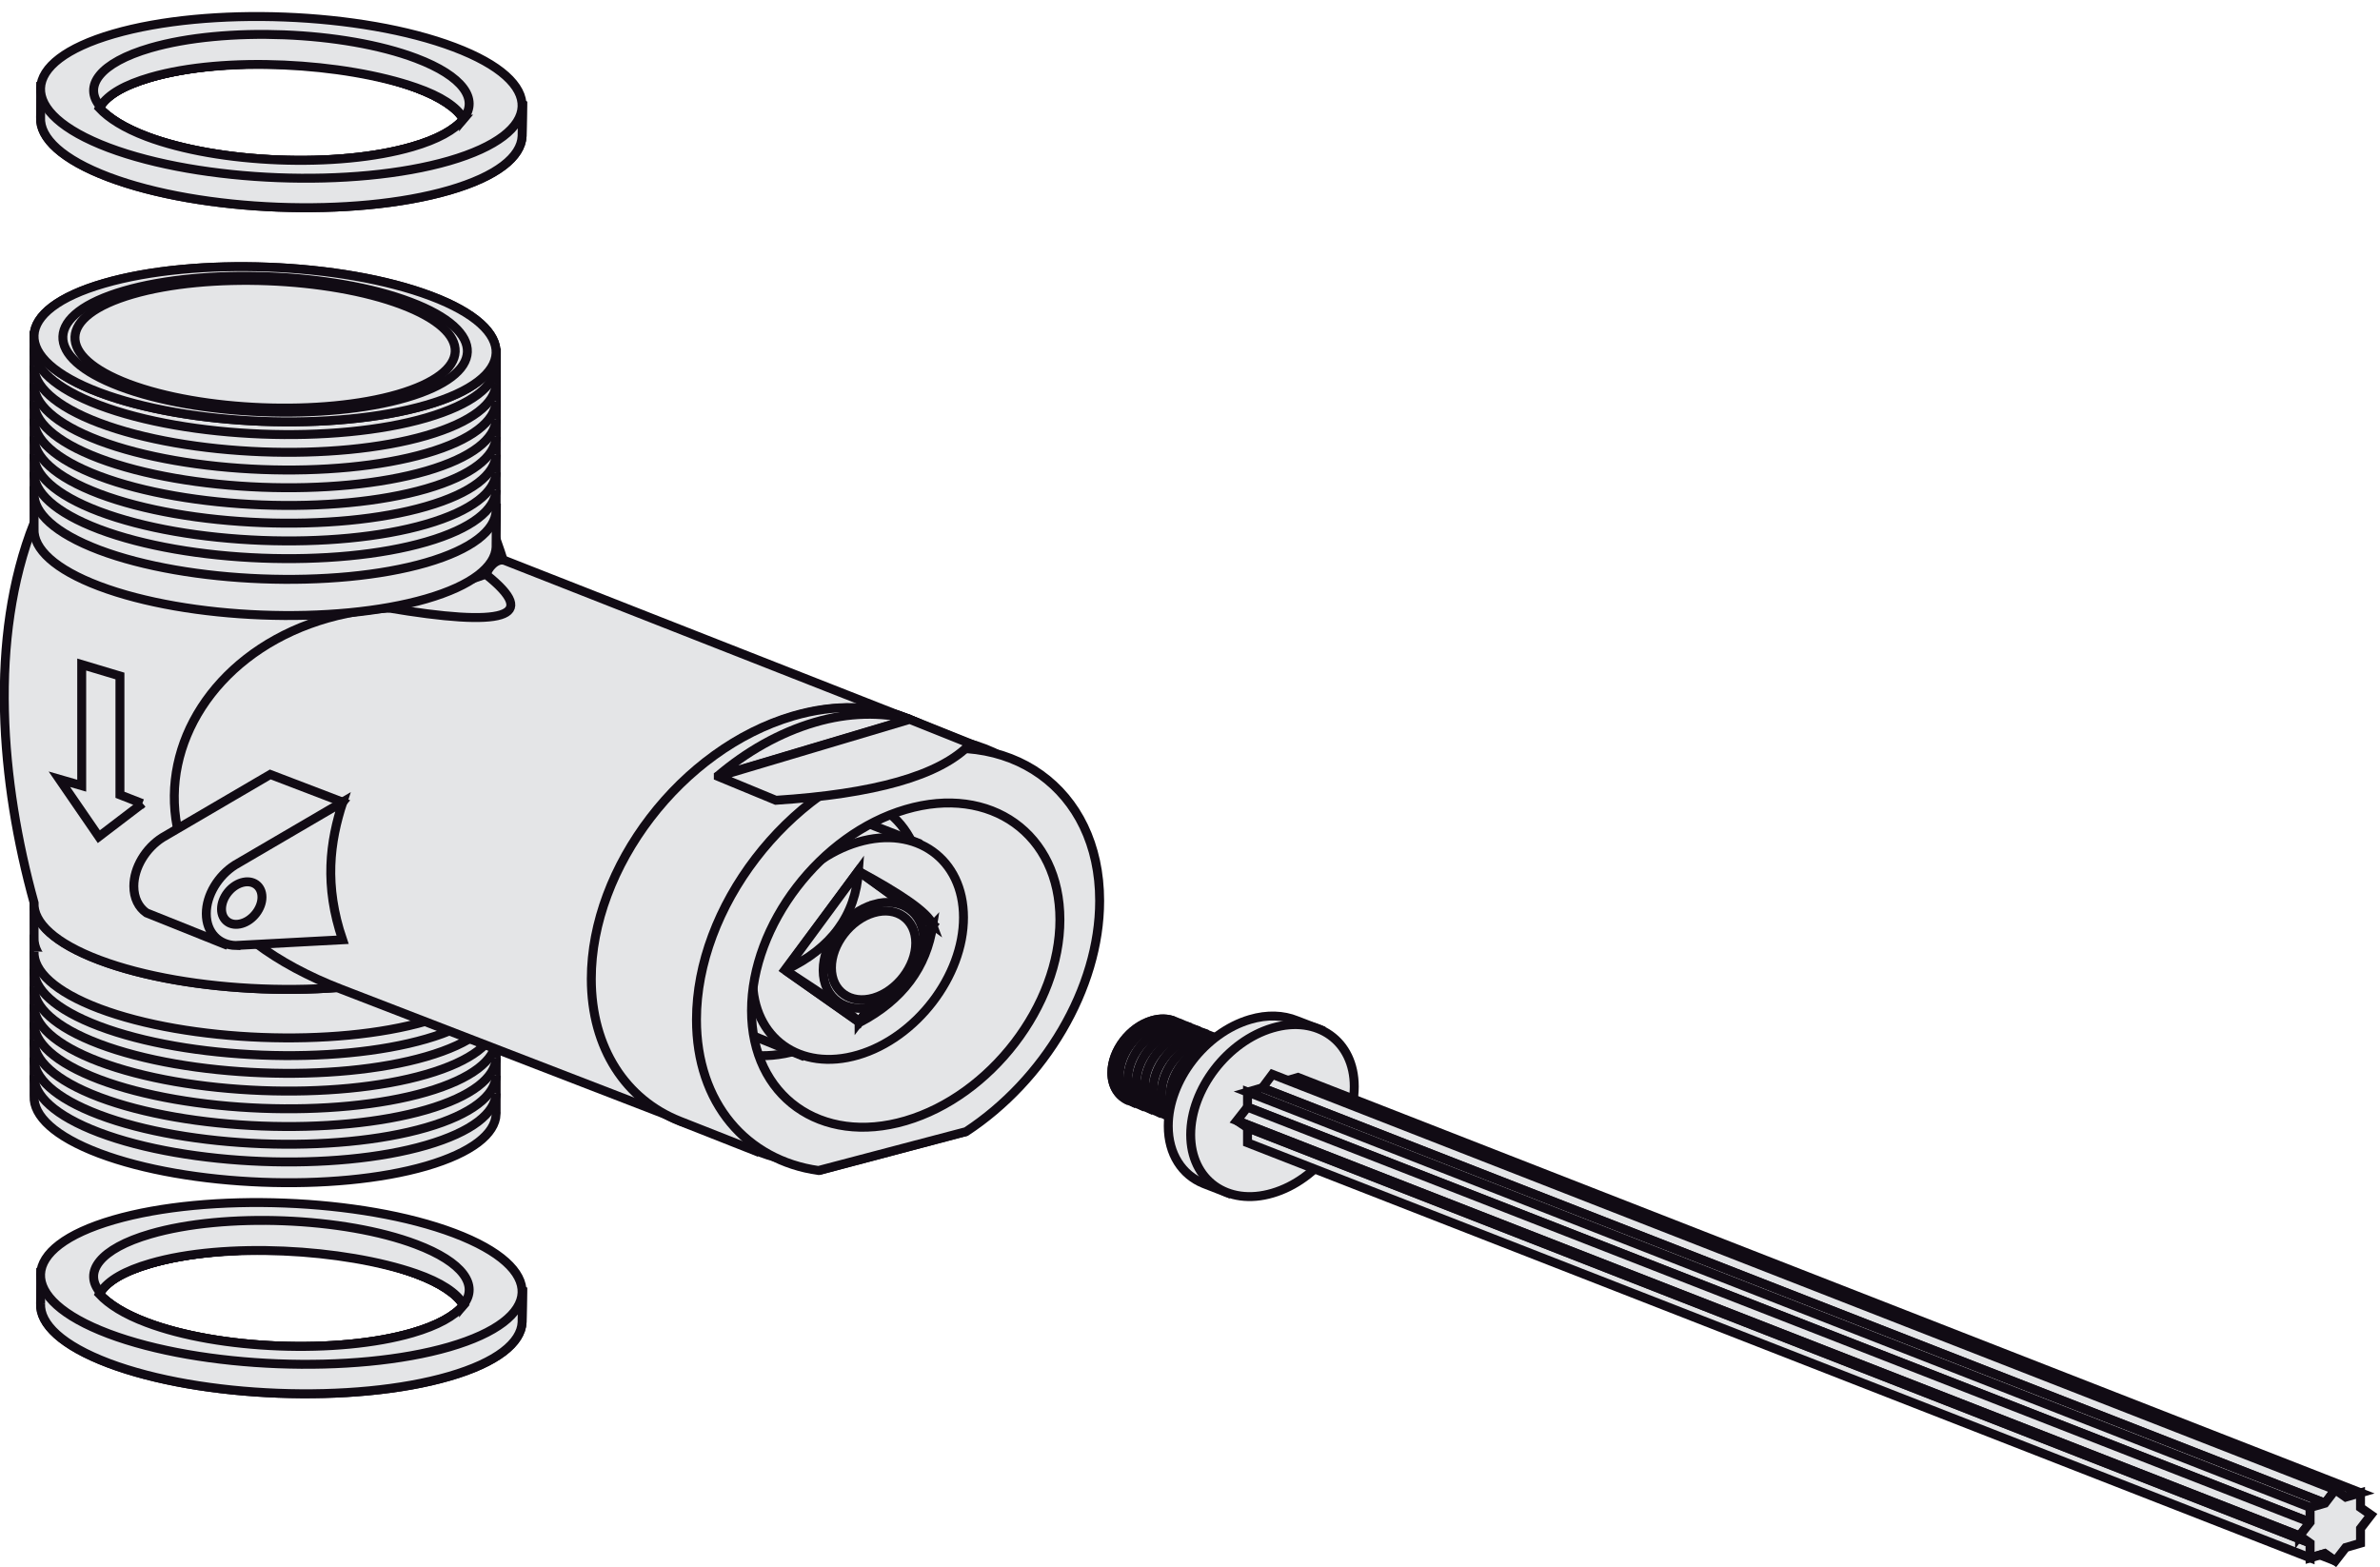 <?xml version="1.0" encoding="UTF-8"?>
<svg xmlns="http://www.w3.org/2000/svg" xmlns:xlink="http://www.w3.org/1999/xlink" width="284pt" height="187pt" viewBox="0 0 284 187" version="1.1">
<defs>
<clipPath id="clip1">
  <path d="M 147 122 L 283.68 122 L 283.68 185 L 147 185 Z "/>
</clipPath>
<clipPath id="clip2">
  <path d="M 144 122 L 283.68 122 L 283.68 186 L 144 186 Z "/>
</clipPath>
<clipPath id="clip3">
  <path d="M 143 123 L 283.68 123 L 283.68 186 L 143 186 Z "/>
</clipPath>
<clipPath id="clip4">
  <path d="M 268 171 L 283.68 171 L 283.68 187 L 268 187 Z "/>
</clipPath>
<clipPath id="clip5">
  <path d="M 271 179 L 283.68 179 L 283.68 187 L 271 187 Z "/>
</clipPath>
</defs>
<g id="surface1">
<path style=" stroke:none;fill-rule:evenodd;fill:rgb(89.452%,89.844%,90.625%);fill-opacity:1;" d="M 55.312 14.219 C 54.242 15.492 52.23 16.633 49.188 17.516 C 40.336 20.094 26.102 19.531 17.512 16.293 C 14.82 15.273 12.992 14.109 11.844 12.887 C 12.543 11.477 14.645 10.203 17.961 9.234 C 26.809 6.668 41.031 7.219 49.637 10.469 C 52.594 11.586 54.512 12.879 55.309 14.219 M 4.844 14.02 C 4.73 16.477 7.434 19.039 12.953 21.129 C 23.984 25.301 42.25 26.008 53.609 22.707 C 59.285 21.059 62.191 18.711 62.301 16.25 L 62.359 12.449 L 46.359 3.941 L 23.113 3.004 L 4.887 10.16 L 4.844 14.02 "/>
<path style="fill:none;stroke-width:10.666;stroke-linecap:butt;stroke-linejoin:miter;stroke:rgb(6.665%,4.315%,7.835%);stroke-opacity:1;stroke-miterlimit:3.864;" d="M 553.125 1727.812 C 542.422 1715.078 522.305 1703.672 491.875 1694.844 C 403.359 1669.062 261.016 1674.688 175.117 1707.07 C 148.203 1717.266 129.922 1728.906 118.438 1741.133 C 125.43 1755.234 146.445 1767.969 179.609 1777.656 C 268.086 1803.32 410.312 1797.812 496.367 1765.312 C 525.938 1754.141 545.117 1741.211 553.086 1727.812 Z M 48.438 1729.805 C 47.305 1705.234 74.336 1679.609 129.531 1658.711 C 239.844 1616.992 422.5 1609.922 536.094 1642.93 C 592.852 1659.414 621.914 1682.891 623.008 1707.5 L 623.594 1745.508 L 463.594 1830.586 L 231.133 1839.961 L 48.867 1768.398 Z " transform="matrix(0.1,0,0,-0.1,0,187)"/>
<path style=" stroke:none;fill-rule:evenodd;fill:rgb(89.452%,89.844%,90.625%);fill-opacity:1;" d="M 55.312 14.219 C 54.242 15.492 52.23 16.633 49.188 17.516 C 40.336 20.094 26.102 19.531 17.512 16.293 C 14.82 15.273 12.992 14.109 11.844 12.887 C 12.543 11.477 14.645 10.203 17.961 9.234 C 26.809 6.668 41.031 7.219 49.637 10.469 C 52.594 11.586 54.512 12.879 55.309 14.219 M 4.844 14.02 C 4.73 16.477 7.434 19.039 12.953 21.129 C 23.984 25.301 42.25 26.008 53.609 22.707 C 59.285 21.059 62.191 18.711 62.301 16.25 L 62.359 12.449 L 46.359 3.941 L 23.113 3.004 L 4.887 10.16 L 4.844 14.02 "/>
<path style="fill:none;stroke-width:10.666;stroke-linecap:butt;stroke-linejoin:miter;stroke:rgb(6.665%,4.315%,7.835%);stroke-opacity:1;stroke-miterlimit:3.864;" d="M 553.125 1727.812 C 542.422 1715.078 522.305 1703.672 491.875 1694.844 C 403.359 1669.062 261.016 1674.688 175.117 1707.07 C 148.203 1717.266 129.922 1728.906 118.438 1741.133 C 125.43 1755.234 146.445 1767.969 179.609 1777.656 C 268.086 1803.32 410.312 1797.812 496.367 1765.312 C 525.938 1754.141 545.117 1741.211 553.086 1727.812 Z M 48.438 1729.805 C 47.305 1705.234 74.336 1679.609 129.531 1658.711 C 239.844 1616.992 422.5 1609.922 536.094 1642.93 C 592.852 1659.414 621.914 1682.891 623.008 1707.5 L 623.594 1745.508 L 463.594 1830.586 L 231.133 1839.961 L 48.867 1768.398 Z " transform="matrix(0.1,0,0,-0.1,0,187)"/>
<path style=" stroke:none;fill-rule:evenodd;fill:rgb(89.452%,89.844%,90.625%);fill-opacity:1;" d="M 55.312 14.219 C 54.242 15.492 52.23 16.633 49.188 17.516 C 40.336 20.094 26.102 19.531 17.512 16.293 C 14.82 15.273 12.992 14.109 11.844 12.887 C 12.543 11.477 14.645 10.203 17.961 9.234 C 26.809 6.668 41.031 7.219 49.637 10.469 C 52.594 11.586 54.512 12.879 55.309 14.219 M 54.191 5.629 C 43.16 1.453 24.895 0.746 13.531 4.051 C 2.176 7.352 1.91 13.441 12.949 17.617 C 23.984 21.781 42.246 22.492 53.609 19.191 C 64.965 15.883 65.23 9.793 54.191 5.629 "/>
<path style="fill:none;stroke-width:10.666;stroke-linecap:butt;stroke-linejoin:miter;stroke:rgb(6.665%,4.315%,7.835%);stroke-opacity:1;stroke-miterlimit:3.864;" d="M 553.125 1727.812 C 542.422 1715.078 522.305 1703.672 491.875 1694.844 C 403.359 1669.062 261.016 1674.688 175.117 1707.07 C 148.203 1717.266 129.922 1728.906 118.438 1741.133 C 125.43 1755.234 146.445 1767.969 179.609 1777.656 C 268.086 1803.32 410.312 1797.812 496.367 1765.312 C 525.938 1754.141 545.117 1741.211 553.086 1727.812 Z M 541.914 1813.711 C 431.602 1855.469 248.945 1862.539 135.312 1829.492 C 21.758 1796.484 19.102 1735.586 129.492 1693.828 C 239.844 1652.188 422.461 1645.078 536.094 1678.086 C 649.648 1711.172 652.305 1772.07 541.914 1813.711 Z " transform="matrix(0.1,0,0,-0.1,0,187)"/>
<path style=" stroke:none;fill-rule:evenodd;fill:rgb(89.452%,89.844%,90.625%);fill-opacity:1;" d="M 55.312 14.152 C 57.129 11.859 55.277 9.086 49.637 6.953 C 41.039 3.703 26.812 3.152 17.961 5.719 C 11.879 7.492 9.887 10.285 11.969 12.715 C 12.902 11.258 14.918 10.113 17.961 9.23 C 26.812 6.664 41.035 7.465 49.637 10.465 C 52.598 11.488 54.512 12.746 55.312 14.148 "/>
<path style="fill:none;stroke-width:10.666;stroke-linecap:butt;stroke-linejoin:miter;stroke:rgb(6.665%,4.315%,7.835%);stroke-opacity:1;stroke-miterlimit:3.864;" d="M 553.125 1728.477 C 571.289 1751.406 552.773 1779.141 496.367 1800.469 C 410.391 1832.969 268.125 1838.477 179.609 1812.812 C 118.789 1795.078 98.867 1767.148 119.688 1742.852 C 129.023 1757.422 149.18 1768.867 179.609 1777.695 C 268.125 1803.359 410.352 1795.352 496.367 1765.352 C 525.977 1755.117 545.117 1742.539 553.125 1728.516 Z " transform="matrix(0.1,0,0,-0.1,0,187)"/>
<path style=" stroke:none;fill-rule:evenodd;fill:rgb(89.452%,89.844%,90.625%);fill-opacity:1;" d="M 59.203 132.941 C 59.102 135.297 56.309 137.547 50.859 139.141 C 39.961 142.305 22.434 141.621 11.844 137.621 C 6.551 135.621 3.961 133.156 4.066 130.797 L 4.059 112.07 L 59.23 114.098 L 59.199 132.938 "/>
<path style="fill:none;stroke-width:10.666;stroke-linecap:butt;stroke-linejoin:miter;stroke:rgb(6.665%,4.315%,7.835%);stroke-opacity:1;stroke-miterlimit:3.864;" d="M 592.031 540.586 C 591.016 517.031 563.086 494.531 508.594 478.594 C 399.609 446.953 224.336 453.789 118.438 493.789 C 65.508 513.789 39.609 538.438 40.664 562.031 L 40.586 749.297 L 592.305 729.023 L 591.992 540.625 Z " transform="matrix(0.1,0,0,-0.1,0,187)"/>
<path style=" stroke:none;fill-rule:evenodd;fill:rgb(89.452%,89.844%,90.625%);fill-opacity:1;" d="M 59.203 113.988 C 59.102 116.348 56.309 118.605 50.859 120.188 C 39.961 123.355 22.434 122.68 11.844 118.672 C 6.551 116.668 3.961 114.215 4.066 111.855 L 4.059 107.305 L 59.23 109.32 L 59.199 113.988 "/>
<path style="fill:none;stroke-width:10.666;stroke-linecap:butt;stroke-linejoin:miter;stroke:rgb(6.665%,4.315%,7.835%);stroke-opacity:1;stroke-miterlimit:3.864;" d="M 592.031 730.117 C 591.016 706.523 563.086 683.945 508.594 668.125 C 399.609 636.445 224.336 643.203 118.438 683.281 C 65.508 703.32 39.609 727.852 40.664 751.445 L 40.586 796.953 L 592.305 776.797 L 591.992 730.117 Z " transform="matrix(0.1,0,0,-0.1,0,187)"/>
<path style="fill-rule:evenodd;fill:rgb(89.452%,89.844%,90.625%);fill-opacity:1;stroke-width:10.666;stroke-linecap:butt;stroke-linejoin:miter;stroke:rgb(6.665%,4.315%,7.835%);stroke-opacity:1;stroke-miterlimit:3.864;" d="M 592.031 565.352 C 591.016 541.797 563.086 519.297 508.594 503.438 C 399.609 471.68 224.336 478.555 118.438 518.555 C 65.508 538.555 39.609 563.203 40.664 586.758 " transform="matrix(0.1,0,0,-0.1,0,187)"/>
<path style="fill-rule:evenodd;fill:rgb(89.452%,89.844%,90.625%);fill-opacity:1;stroke-width:10.666;stroke-linecap:butt;stroke-linejoin:miter;stroke:rgb(6.665%,4.315%,7.835%);stroke-opacity:1;stroke-miterlimit:3.864;" d="M 592.031 586.523 C 591.016 562.93 563.086 540.352 508.594 524.531 C 399.609 492.852 224.336 499.688 118.438 539.688 C 65.508 559.727 39.609 584.297 40.664 607.852 " transform="matrix(0.1,0,0,-0.1,0,187)"/>
<path style="fill-rule:evenodd;fill:rgb(89.452%,89.844%,90.625%);fill-opacity:1;stroke-width:10.666;stroke-linecap:butt;stroke-linejoin:miter;stroke:rgb(6.665%,4.315%,7.835%);stroke-opacity:1;stroke-miterlimit:3.864;" d="M 592.031 607.695 C 591.016 584.102 563.086 561.523 508.594 545.703 C 399.609 514.023 224.336 520.781 118.438 560.781 C 65.508 580.859 39.609 605.43 40.664 629.023 " transform="matrix(0.1,0,0,-0.1,0,187)"/>
<path style="fill-rule:evenodd;fill:rgb(89.452%,89.844%,90.625%);fill-opacity:1;stroke-width:10.666;stroke-linecap:butt;stroke-linejoin:miter;stroke:rgb(6.665%,4.315%,7.835%);stroke-opacity:1;stroke-miterlimit:3.864;" d="M 592.031 628.867 C 591.016 605.195 563.086 582.695 508.594 566.875 C 399.609 535.195 224.336 541.953 118.438 581.953 C 65.508 602.031 39.609 626.602 40.664 650.195 " transform="matrix(0.1,0,0,-0.1,0,187)"/>
<path style="fill-rule:evenodd;fill:rgb(89.452%,89.844%,90.625%);fill-opacity:1;stroke-width:10.666;stroke-linecap:butt;stroke-linejoin:miter;stroke:rgb(6.665%,4.315%,7.835%);stroke-opacity:1;stroke-miterlimit:3.864;" d="M 592.031 650.039 C 591.016 626.367 563.086 603.867 508.594 588.047 C 399.609 556.289 224.336 563.125 118.438 603.125 C 65.508 623.164 39.609 647.773 40.664 671.367 " transform="matrix(0.1,0,0,-0.1,0,187)"/>
<path style="fill-rule:evenodd;fill:rgb(89.452%,89.844%,90.625%);fill-opacity:1;stroke-width:10.666;stroke-linecap:butt;stroke-linejoin:miter;stroke:rgb(6.665%,4.315%,7.835%);stroke-opacity:1;stroke-miterlimit:3.864;" d="M 592.031 671.094 C 591.016 647.539 563.086 625.039 508.594 609.219 C 399.609 577.461 224.336 584.297 118.438 624.297 C 65.508 644.336 39.609 668.867 40.664 692.539 " transform="matrix(0.1,0,0,-0.1,0,187)"/>
<path style="fill-rule:evenodd;fill:rgb(89.452%,89.844%,90.625%);fill-opacity:1;stroke-width:10.666;stroke-linecap:butt;stroke-linejoin:miter;stroke:rgb(6.665%,4.315%,7.835%);stroke-opacity:1;stroke-miterlimit:3.864;" d="M 592.031 692.266 C 591.016 668.711 563.086 646.094 508.594 630.273 C 399.609 598.633 224.336 605.43 118.438 645.469 C 65.508 665.469 39.609 690.039 40.664 713.633 " transform="matrix(0.1,0,0,-0.1,0,187)"/>
<path style="fill-rule:evenodd;fill:rgb(89.452%,89.844%,90.625%);fill-opacity:1;stroke-width:10.666;stroke-linecap:butt;stroke-linejoin:miter;stroke:rgb(6.665%,4.315%,7.835%);stroke-opacity:1;stroke-miterlimit:3.864;" d="M 592.031 713.438 C 591.016 689.844 563.086 667.266 508.594 651.445 C 399.609 619.766 224.336 626.523 118.438 666.523 C 65.508 686.602 39.609 711.172 40.664 734.766 " transform="matrix(0.1,0,0,-0.1,0,187)"/>
<path style=" stroke:none;fill-rule:evenodd;fill:rgb(89.452%,89.844%,90.625%);fill-opacity:1;" d="M 51.414 103.051 C 40.824 99.047 23.297 98.367 12.402 101.539 C 1.504 104.707 1.25 110.551 11.844 114.559 C 22.434 118.559 39.961 119.234 50.859 116.066 C 61.758 112.902 62.008 107.051 51.418 103.047 "/>
<path style="fill:none;stroke-width:10.666;stroke-linecap:butt;stroke-linejoin:miter;stroke:rgb(6.665%,4.315%,7.835%);stroke-opacity:1;stroke-miterlimit:3.864;" d="M 514.141 839.492 C 408.242 879.531 232.969 886.328 124.023 854.609 C 15.039 822.93 12.5 764.492 118.438 724.414 C 224.336 684.414 399.609 677.656 508.594 709.336 C 617.578 740.977 620.078 799.492 514.18 839.531 Z " transform="matrix(0.1,0,0,-0.1,0,187)"/>
<path style="fill:none;stroke-width:10.666;stroke-linecap:butt;stroke-linejoin:miter;stroke:rgb(6.665%,4.315%,7.835%);stroke-opacity:1;stroke-miterlimit:3.864;" d="M 119.297 1169.414 L 119.297 725.117 " transform="matrix(0.1,0,0,-0.1,0,187)"/>
<path style=" stroke:none;fill-rule:evenodd;fill:rgb(89.452%,89.844%,90.625%);fill-opacity:1;" d="M 59.203 109.867 C 59.102 112.223 56.309 114.48 50.859 116.066 C 39.961 119.23 22.434 118.555 11.844 114.555 C 6.551 112.555 3.961 110.09 4.066 107.73 C 0.094 93.414 -1.383 76.133 4.059 62.398 L 59.23 64.414 C 64.648 79.562 64.305 94.715 59.199 109.863 "/>
<path style="fill:none;stroke-width:10.666;stroke-linecap:butt;stroke-linejoin:miter;stroke:rgb(6.665%,4.315%,7.835%);stroke-opacity:1;stroke-miterlimit:3.864;" d="M 592.031 771.328 C 591.016 747.773 563.086 725.195 508.594 709.336 C 399.609 677.695 224.336 684.453 118.438 724.453 C 65.508 744.453 39.609 769.102 40.664 792.695 C 0.938 935.859 -13.828 1108.672 40.586 1246.016 L 592.305 1225.859 C 646.484 1074.375 643.047 922.852 591.992 771.367 Z " transform="matrix(0.1,0,0,-0.1,0,187)"/>
<path style=" stroke:none;fill-rule:evenodd;fill:rgb(89.452%,89.844%,90.625%);fill-opacity:1;" d="M 46.332 72.559 C 19.066 74.16 8.441 105.66 40.766 118.059 L 81.066 133.625 L 109.258 86.148 L 60.293 66.906 C 59.242 66.492 58.164 67.875 58.059 68.531 L 46.336 72.559 "/>
<path style="fill:none;stroke-width:10.666;stroke-linecap:butt;stroke-linejoin:miter;stroke:rgb(6.665%,4.315%,7.835%);stroke-opacity:1;stroke-miterlimit:3.864;" d="M 463.32 1144.414 C 190.664 1128.398 84.414 813.398 407.656 689.414 L 810.664 533.75 L 1092.578 1008.516 L 602.93 1200.938 C 592.422 1205.078 581.641 1191.25 580.586 1184.688 L 463.359 1144.414 Z " transform="matrix(0.1,0,0,-0.1,0,187)"/>
<path style=" stroke:none;fill-rule:evenodd;fill:rgb(89.452%,89.844%,90.625%);fill-opacity:1;" d="M 94.734 85.473 C 81.484 89.371 70.684 103.465 70.684 116.832 C 70.684 130.199 81.484 137.922 94.734 134.023 C 107.973 130.121 118.781 116.039 118.781 102.664 C 118.781 89.297 107.973 81.574 94.734 85.473 "/>
<path style="fill:none;stroke-width:10.666;stroke-linecap:butt;stroke-linejoin:miter;stroke:rgb(6.665%,4.315%,7.835%);stroke-opacity:1;stroke-miterlimit:3.864;" d="M 947.344 1015.273 C 814.844 976.289 706.836 835.352 706.836 701.68 C 706.836 568.008 814.844 490.781 947.344 529.766 C 1079.727 568.789 1187.812 709.609 1187.812 843.359 C 1187.812 977.031 1079.727 1054.258 947.344 1015.273 Z " transform="matrix(0.1,0,0,-0.1,0,187)"/>
<path style=" stroke:none;fill-rule:evenodd;fill:rgb(89.452%,89.844%,90.625%);fill-opacity:1;" d="M 57.961 68.523 C 64.578 73.758 60.043 74.859 46.27 72.531 L 57.961 68.523 "/>
<path style="fill:none;stroke-width:10.666;stroke-linecap:butt;stroke-linejoin:miter;stroke:rgb(6.665%,4.315%,7.835%);stroke-opacity:1;stroke-miterlimit:3.864;" d="M 579.609 1184.766 C 645.781 1132.422 600.43 1121.406 462.695 1144.688 Z " transform="matrix(0.1,0,0,-0.1,0,187)"/>
<path style=" stroke:none;fill-rule:evenodd;fill:rgb(89.452%,89.844%,90.625%);fill-opacity:1;" d="M 59.203 65.266 C 59.102 67.625 56.309 69.875 50.859 71.457 C 39.961 74.621 22.434 73.945 11.844 69.945 C 6.551 67.945 3.961 65.48 4.066 63.125 L 4.059 58.574 L 59.23 60.602 L 59.199 65.266 "/>
<path style="fill:none;stroke-width:10.666;stroke-linecap:butt;stroke-linejoin:miter;stroke:rgb(6.665%,4.315%,7.835%);stroke-opacity:1;stroke-miterlimit:3.864;" d="M 592.031 1217.344 C 591.016 1193.75 563.086 1171.25 508.594 1155.43 C 399.609 1123.789 224.336 1130.547 118.438 1170.547 C 65.508 1190.547 39.609 1215.195 40.664 1238.75 L 40.586 1284.258 L 592.305 1263.984 L 591.992 1217.344 Z " transform="matrix(0.1,0,0,-0.1,0,187)"/>
<path style=" stroke:none;fill-rule:evenodd;fill:rgb(89.452%,89.844%,90.625%);fill-opacity:1;" d="M 59.203 60.941 C 59.102 63.297 56.309 65.555 50.859 67.141 C 39.961 70.305 22.434 69.629 11.844 65.633 C 6.551 63.621 3.961 61.164 4.066 58.805 L 4.059 40.082 L 59.23 42.105 L 59.199 60.938 "/>
<path style="fill:none;stroke-width:10.666;stroke-linecap:butt;stroke-linejoin:miter;stroke:rgb(6.665%,4.315%,7.835%);stroke-opacity:1;stroke-miterlimit:3.864;" d="M 592.031 1260.586 C 591.016 1237.031 563.086 1214.453 508.594 1198.594 C 399.609 1166.953 224.336 1173.711 118.438 1213.672 C 65.508 1233.789 39.609 1258.359 40.664 1281.953 L 40.586 1469.18 L 592.305 1448.945 L 591.992 1260.625 Z " transform="matrix(0.1,0,0,-0.1,0,187)"/>
<path style="fill-rule:evenodd;fill:rgb(89.452%,89.844%,90.625%);fill-opacity:1;stroke-width:10.666;stroke-linecap:butt;stroke-linejoin:miter;stroke:rgb(6.665%,4.315%,7.835%);stroke-opacity:1;stroke-miterlimit:3.864;" d="M 592.031 1285.352 C 591.016 1261.758 563.086 1239.18 508.594 1223.359 C 399.609 1191.68 224.336 1198.438 118.438 1238.438 C 65.508 1258.516 39.609 1283.125 40.664 1306.68 " transform="matrix(0.1,0,0,-0.1,0,187)"/>
<path style="fill-rule:evenodd;fill:rgb(89.452%,89.844%,90.625%);fill-opacity:1;stroke-width:10.666;stroke-linecap:butt;stroke-linejoin:miter;stroke:rgb(6.665%,4.315%,7.835%);stroke-opacity:1;stroke-miterlimit:3.864;" d="M 592.031 1306.406 C 591.016 1282.852 563.086 1260.352 508.594 1244.492 C 399.609 1212.773 224.336 1219.609 118.438 1259.609 C 65.508 1279.609 39.609 1304.258 40.664 1327.852 " transform="matrix(0.1,0,0,-0.1,0,187)"/>
<path style="fill-rule:evenodd;fill:rgb(89.452%,89.844%,90.625%);fill-opacity:1;stroke-width:10.666;stroke-linecap:butt;stroke-linejoin:miter;stroke:rgb(6.665%,4.315%,7.835%);stroke-opacity:1;stroke-miterlimit:3.864;" d="M 592.031 1327.578 C 591.016 1304.023 563.086 1281.484 508.594 1265.703 C 399.609 1233.945 224.336 1240.781 118.438 1280.781 C 65.508 1300.82 39.609 1325.469 40.664 1348.945 " transform="matrix(0.1,0,0,-0.1,0,187)"/>
<path style="fill-rule:evenodd;fill:rgb(89.452%,89.844%,90.625%);fill-opacity:1;stroke-width:10.666;stroke-linecap:butt;stroke-linejoin:miter;stroke:rgb(6.665%,4.315%,7.835%);stroke-opacity:1;stroke-miterlimit:3.864;" d="M 592.031 1348.75 C 591.016 1325.195 563.086 1302.617 508.594 1286.758 C 399.609 1255.117 224.336 1261.953 118.438 1301.914 C 65.508 1321.953 39.609 1346.523 40.664 1370.078 " transform="matrix(0.1,0,0,-0.1,0,187)"/>
<path style="fill-rule:evenodd;fill:rgb(89.452%,89.844%,90.625%);fill-opacity:1;stroke-width:10.666;stroke-linecap:butt;stroke-linejoin:miter;stroke:rgb(6.665%,4.315%,7.835%);stroke-opacity:1;stroke-miterlimit:3.864;" d="M 592.031 1369.922 C 591.016 1346.367 563.086 1323.789 508.594 1307.93 C 399.609 1276.289 224.336 1283.008 118.438 1323.008 C 65.508 1343.086 39.609 1367.656 40.664 1391.25 " transform="matrix(0.1,0,0,-0.1,0,187)"/>
<path style="fill-rule:evenodd;fill:rgb(89.452%,89.844%,90.625%);fill-opacity:1;stroke-width:10.666;stroke-linecap:butt;stroke-linejoin:miter;stroke:rgb(6.665%,4.315%,7.835%);stroke-opacity:1;stroke-miterlimit:3.864;" d="M 592.031 1391.094 C 591.016 1367.539 563.086 1344.922 508.594 1329.102 C 399.609 1297.422 224.336 1304.18 118.438 1344.18 C 65.508 1364.258 39.609 1388.867 40.664 1412.422 " transform="matrix(0.1,0,0,-0.1,0,187)"/>
<path style="fill-rule:evenodd;fill:rgb(89.452%,89.844%,90.625%);fill-opacity:1;stroke-width:10.666;stroke-linecap:butt;stroke-linejoin:miter;stroke:rgb(6.665%,4.315%,7.835%);stroke-opacity:1;stroke-miterlimit:3.864;" d="M 592.031 1412.148 C 591.016 1388.594 563.086 1366.094 508.594 1350.234 C 399.609 1318.477 224.336 1325.312 118.438 1365.352 C 65.508 1385.352 39.609 1410 40.664 1433.555 " transform="matrix(0.1,0,0,-0.1,0,187)"/>
<path style="fill-rule:evenodd;fill:rgb(89.452%,89.844%,90.625%);fill-opacity:1;stroke-width:10.666;stroke-linecap:butt;stroke-linejoin:miter;stroke:rgb(6.665%,4.315%,7.835%);stroke-opacity:1;stroke-miterlimit:3.864;" d="M 592.031 1433.32 C 591.016 1409.766 563.086 1387.266 508.594 1371.406 C 399.609 1339.648 224.336 1346.484 118.438 1386.523 C 65.508 1406.523 39.609 1431.172 40.664 1454.688 " transform="matrix(0.1,0,0,-0.1,0,187)"/>
<path style=" stroke:none;fill-rule:evenodd;fill:rgb(89.452%,89.844%,90.625%);fill-opacity:1;" d="M 51.414 35.324 C 40.824 31.324 23.297 30.645 12.402 33.816 C 1.504 36.98 1.25 42.824 11.844 46.832 C 22.434 50.832 39.961 51.516 50.859 48.344 C 61.758 45.176 62.008 39.324 51.418 35.324 "/>
<path style="fill:none;stroke-width:10.666;stroke-linecap:butt;stroke-linejoin:miter;stroke:rgb(6.665%,4.315%,7.835%);stroke-opacity:1;stroke-miterlimit:3.864;" d="M 514.141 1516.758 C 408.242 1556.758 232.969 1563.555 124.023 1531.836 C 15.039 1500.195 12.5 1441.758 118.438 1401.68 C 224.336 1361.68 399.609 1354.844 508.594 1386.562 C 617.578 1418.242 620.078 1476.758 514.18 1516.758 Z " transform="matrix(0.1,0,0,-0.1,0,187)"/>
<path style=" stroke:none;fill-rule:evenodd;fill:rgb(89.452%,89.844%,90.625%);fill-opacity:1;" d="M 51.414 35.324 C 40.824 31.324 23.297 30.645 12.402 33.816 C 1.504 36.98 1.25 42.824 11.844 46.832 C 22.434 50.832 39.961 51.516 50.859 48.344 C 61.758 45.176 62.008 39.324 51.418 35.324 "/>
<path style="fill:none;stroke-width:10.666;stroke-linecap:butt;stroke-linejoin:miter;stroke:rgb(6.665%,4.315%,7.835%);stroke-opacity:1;stroke-miterlimit:3.864;" d="M 514.141 1516.758 C 408.242 1556.758 232.969 1563.555 124.023 1531.836 C 15.039 1500.195 12.5 1441.758 118.438 1401.68 C 224.336 1361.68 399.609 1354.844 508.594 1386.562 C 617.578 1418.242 620.078 1476.758 514.18 1516.758 Z " transform="matrix(0.1,0,0,-0.1,0,187)"/>
<path style=" stroke:none;fill-rule:evenodd;fill:rgb(89.452%,89.844%,90.625%);fill-opacity:1;" d="M 48.961 36.039 C 39.684 32.531 24.336 31.941 14.805 34.715 C 5.262 37.488 5.035 42.605 14.312 46.113 C 23.586 49.617 38.93 50.219 48.469 47.441 C 58.012 44.664 58.23 39.543 48.961 36.039 "/>
<path style="fill:none;stroke-width:10.666;stroke-linecap:butt;stroke-linejoin:miter;stroke:rgb(6.665%,4.315%,7.835%);stroke-opacity:1;stroke-miterlimit:3.864;" d="M 489.609 1509.609 C 396.836 1544.688 243.359 1550.586 148.047 1522.852 C 52.617 1495.117 50.352 1443.945 143.125 1408.867 C 235.859 1373.828 389.297 1367.812 484.688 1395.586 C 580.117 1423.359 582.305 1474.57 489.609 1509.609 Z " transform="matrix(0.1,0,0,-0.1,0,187)"/>
<path style=" stroke:none;fill-rule:evenodd;fill:rgb(89.452%,89.844%,90.625%);fill-opacity:1;" d="M 47.918 36.344 C 39.203 33.051 24.777 32.492 15.812 35.102 C 6.836 37.711 6.637 42.52 15.344 45.816 C 24.059 49.098 38.484 49.668 47.461 47.059 C 56.426 44.449 56.629 39.637 47.918 36.344 "/>
<path style="fill:none;stroke-width:10.666;stroke-linecap:butt;stroke-linejoin:miter;stroke:rgb(6.665%,4.315%,7.835%);stroke-opacity:1;stroke-miterlimit:3.864;" d="M 479.18 1506.562 C 392.031 1539.492 247.773 1545.078 158.125 1518.984 C 68.359 1492.891 66.367 1444.805 153.438 1411.836 C 240.586 1379.023 384.844 1373.32 474.609 1399.414 C 564.258 1425.508 566.289 1473.633 479.18 1506.562 Z " transform="matrix(0.1,0,0,-0.1,0,187)"/>
<path style=" stroke:none;fill-rule:evenodd;fill:rgb(89.452%,89.844%,90.625%);fill-opacity:1;" d="M 104.133 89.148 C 90.883 93.051 80.074 107.141 80.074 120.508 C 80.074 133.883 90.879 141.605 104.133 137.699 C 117.371 133.801 128.18 119.719 128.18 106.34 C 128.18 92.973 117.371 85.25 104.133 89.148 "/>
<path style="fill:none;stroke-width:10.666;stroke-linecap:butt;stroke-linejoin:miter;stroke:rgb(6.665%,4.315%,7.835%);stroke-opacity:1;stroke-miterlimit:3.864;" d="M 1041.328 978.516 C 908.828 939.492 800.742 798.594 800.742 664.922 C 800.742 531.172 908.789 453.945 1041.328 493.008 C 1173.711 531.992 1281.797 672.812 1281.797 806.602 C 1281.797 940.273 1173.711 1017.5 1041.328 978.516 Z " transform="matrix(0.1,0,0,-0.1,0,187)"/>
<path style="fill-rule:evenodd;fill:rgb(89.452%,89.844%,90.625%);fill-opacity:1;stroke-width:10.666;stroke-linecap:butt;stroke-linejoin:miter;stroke:rgb(6.665%,4.315%,7.835%);stroke-opacity:1;stroke-miterlimit:3.864;" d="M 856.406 942.656 L 927.344 914.414 " transform="matrix(0.1,0,0,-0.1,0,187)"/>
<path style="fill-rule:evenodd;fill:rgb(89.452%,89.844%,90.625%);fill-opacity:1;stroke-width:10.666;stroke-linecap:butt;stroke-linejoin:miter;stroke:rgb(6.665%,4.315%,7.835%);stroke-opacity:1;stroke-miterlimit:3.864;" d="M 976.562 473.008 L 1152.891 519.922 " transform="matrix(0.1,0,0,-0.1,0,187)"/>
<path style=" stroke:none;fill-rule:evenodd;fill:rgb(89.452%,89.844%,90.625%);fill-opacity:1;" d="M 83.008 123.699 C 79.543 121.965 77.336 118.363 77.367 113.59 C 77.414 105.34 84.031 96.648 92.207 94.238 C 95.082 93.398 97.766 93.43 100.039 94.195 L 103.199 95.402 L 86.676 125.121 L 83.008 123.695 "/>
<path style="fill:none;stroke-width:10.666;stroke-linecap:butt;stroke-linejoin:miter;stroke:rgb(6.665%,4.315%,7.835%);stroke-opacity:1;stroke-miterlimit:3.864;" d="M 830.078 633.008 C 795.43 650.352 773.359 686.367 773.672 734.102 C 774.141 816.602 840.312 903.516 922.07 927.617 C 950.82 936.016 977.656 935.703 1000.391 928.047 L 1031.992 915.977 L 866.758 618.789 L 830.078 633.047 Z " transform="matrix(0.1,0,0,-0.1,0,187)"/>
<path style=" stroke:none;fill-rule:evenodd;fill:rgb(89.452%,89.844%,90.625%);fill-opacity:1;" d="M 95.164 95.391 C 86.988 97.801 80.324 106.492 80.324 114.738 C 80.324 122.988 86.988 127.758 95.164 125.348 C 103.34 122.949 110.008 114.246 110.008 106 C 110.008 97.75 103.34 92.98 95.164 95.391 "/>
<path style="fill:none;stroke-width:10.666;stroke-linecap:butt;stroke-linejoin:miter;stroke:rgb(6.665%,4.315%,7.835%);stroke-opacity:1;stroke-miterlimit:3.864;" d="M 951.641 916.094 C 869.883 891.992 803.242 805.078 803.242 722.617 C 803.242 640.117 869.883 592.422 951.641 616.523 C 1033.398 640.508 1100.078 727.539 1100.078 810 C 1100.078 892.5 1033.398 940.195 951.641 916.094 Z " transform="matrix(0.1,0,0,-0.1,0,187)"/>
<path style=" stroke:none;fill-rule:evenodd;fill:rgb(89.452%,89.844%,90.625%);fill-opacity:1;" d="M 87.367 122.59 C 84.434 121.121 82.566 118.066 82.586 114.016 C 82.633 107.023 88.242 99.66 95.168 97.613 C 97.609 96.895 99.883 96.934 101.816 97.582 L 109.301 100.496 L 95.574 125.922 L 87.367 122.586 "/>
<path style="fill:none;stroke-width:10.666;stroke-linecap:butt;stroke-linejoin:miter;stroke:rgb(6.665%,4.315%,7.835%);stroke-opacity:1;stroke-miterlimit:3.864;" d="M 873.672 644.102 C 844.336 658.789 825.664 689.336 825.859 729.844 C 826.328 799.766 882.422 873.398 951.68 893.867 C 976.094 901.055 998.828 900.664 1018.164 894.18 L 1093.008 865.039 L 955.742 610.781 L 873.672 644.141 Z " transform="matrix(0.1,0,0,-0.1,0,187)"/>
<path style=" stroke:none;fill-rule:evenodd;fill:rgb(89.452%,89.844%,90.625%);fill-opacity:1;" d="M 102.391 100.488 C 95.469 102.523 89.812 109.898 89.812 116.887 C 89.812 123.879 95.469 127.922 102.391 125.887 C 109.324 123.848 114.973 116.48 114.973 109.48 C 114.973 102.492 109.324 98.449 102.391 100.488 "/>
<path style="fill:none;stroke-width:10.666;stroke-linecap:butt;stroke-linejoin:miter;stroke:rgb(6.665%,4.315%,7.835%);stroke-opacity:1;stroke-miterlimit:3.864;" d="M 1023.906 865.117 C 954.688 844.766 898.125 771.016 898.125 701.133 C 898.125 631.211 954.688 590.781 1023.906 611.133 C 1093.242 631.523 1149.727 705.195 1149.727 775.195 C 1149.727 845.078 1093.242 885.508 1023.906 865.117 Z " transform="matrix(0.1,0,0,-0.1,0,187)"/>
<path style=" stroke:none;fill-rule:evenodd;fill:rgb(89.452%,89.844%,90.625%);fill-opacity:1;" d="M 102.516 121.941 L 93.656 115.742 L 102.422 103.945 L 111.371 110.379 L 102.516 121.945 "/>
<path style="fill:none;stroke-width:10.666;stroke-linecap:butt;stroke-linejoin:miter;stroke:rgb(6.665%,4.315%,7.835%);stroke-opacity:1;stroke-miterlimit:3.864;" d="M 1025.156 650.586 L 936.562 712.578 L 1024.219 830.547 L 1113.711 766.211 L 1025.156 650.547 Z " transform="matrix(0.1,0,0,-0.1,0,187)"/>
<path style=" stroke:none;fill-rule:evenodd;fill:rgb(89.452%,89.844%,90.625%);fill-opacity:1;" d="M 102.449 103.891 C 102.098 109.234 99.199 113.18 93.73 115.742 L 102.449 103.891 "/>
<path style="fill:none;stroke-width:10.666;stroke-linecap:butt;stroke-linejoin:miter;stroke:rgb(6.665%,4.315%,7.835%);stroke-opacity:1;stroke-miterlimit:3.864;" d="M 1024.492 831.094 C 1020.977 777.656 991.992 738.203 937.305 712.578 Z " transform="matrix(0.1,0,0,-0.1,0,187)"/>
<path style=" stroke:none;fill-rule:evenodd;fill:rgb(89.452%,89.844%,90.625%);fill-opacity:1;" d="M 111.34 110.414 C 110.773 108.824 107.184 106.531 102.484 103.98 L 111.34 110.414 "/>
<path style="fill:none;stroke-width:10.666;stroke-linecap:butt;stroke-linejoin:miter;stroke:rgb(6.665%,4.315%,7.835%);stroke-opacity:1;stroke-miterlimit:3.864;" d="M 1113.398 765.859 C 1107.734 781.758 1071.836 804.688 1024.844 830.195 Z " transform="matrix(0.1,0,0,-0.1,0,187)"/>
<path style=" stroke:none;fill-rule:evenodd;fill:rgb(89.452%,89.844%,90.625%);fill-opacity:1;" d="M 111.309 110.414 C 110.566 115.402 107.727 119.297 102.582 122.008 C 102.031 121.328 99.031 119.219 93.684 115.75 L 102.52 121.98 C 104.965 117.973 107.777 114.086 111.309 110.414 "/>
<path style="fill:none;stroke-width:10.666;stroke-linecap:butt;stroke-linejoin:miter;stroke:rgb(6.665%,4.315%,7.835%);stroke-opacity:1;stroke-miterlimit:3.864;" d="M 1113.086 765.859 C 1105.664 715.977 1077.266 677.031 1025.82 649.922 C 1020.312 656.719 990.312 677.812 936.836 712.5 L 1025.195 650.195 C 1049.648 690.273 1077.773 729.141 1113.086 765.859 Z " transform="matrix(0.1,0,0,-0.1,0,187)"/>
<path style=" stroke:none;fill-rule:evenodd;fill:rgb(89.452%,89.844%,90.625%);fill-opacity:1;" d="M 104.25 107.934 C 100.934 108.906 98.227 112.434 98.227 115.773 C 98.227 119.121 100.934 121.047 104.25 120.074 C 107.559 119.102 110.258 115.574 110.258 112.23 C 110.258 108.883 107.555 106.957 104.25 107.93 "/>
<path style="fill:none;stroke-width:10.666;stroke-linecap:butt;stroke-linejoin:miter;stroke:rgb(6.665%,4.315%,7.835%);stroke-opacity:1;stroke-miterlimit:3.864;" d="M 1042.5 790.664 C 1009.336 780.938 982.266 745.664 982.266 712.266 C 982.266 678.789 1009.336 659.531 1042.5 669.258 C 1075.586 678.984 1102.578 714.258 1102.578 747.695 C 1102.578 781.172 1075.547 800.43 1042.5 790.703 Z " transform="matrix(0.1,0,0,-0.1,0,187)"/>
<path style=" stroke:none;fill-rule:evenodd;fill:rgb(89.452%,89.844%,90.625%);fill-opacity:1;" d="M 104.25 108.922 C 101.473 109.742 99.215 112.691 99.215 115.48 C 99.215 118.277 101.473 119.895 104.25 119.082 C 107.016 118.266 109.273 115.32 109.273 112.523 C 109.273 109.723 107.016 108.105 104.25 108.922 "/>
<path style="fill:none;stroke-width:10.666;stroke-linecap:butt;stroke-linejoin:miter;stroke:rgb(6.665%,4.315%,7.835%);stroke-opacity:1;stroke-miterlimit:3.864;" d="M 1042.5 780.781 C 1014.727 772.578 992.148 743.086 992.148 715.195 C 992.148 687.227 1014.727 671.055 1042.5 679.18 C 1070.156 687.344 1092.734 716.797 1092.734 744.766 C 1092.734 772.773 1070.156 788.945 1042.5 780.781 Z " transform="matrix(0.1,0,0,-0.1,0,187)"/>
<path style=" stroke:none;fill-rule:evenodd;fill:rgb(89.452%,89.844%,90.625%);fill-opacity:1;" d="M 81.066 133.758 C 74.734 131.238 70.559 125.113 70.559 116.809 C 70.559 103.434 81.363 89.348 94.605 85.449 C 99.68 83.961 104.391 84.164 108.281 85.75 L 115.812 88.809 L 113.105 93.594 L 97.223 98.691 L 86.113 118.773 L 91.98 133.891 L 90.164 137.348 L 81.062 133.758 "/>
<path style="fill:none;stroke-width:10.666;stroke-linecap:butt;stroke-linejoin:miter;stroke:rgb(6.665%,4.315%,7.835%);stroke-opacity:1;stroke-miterlimit:3.864;" d="M 810.664 532.422 C 747.344 557.617 705.586 618.867 705.586 701.914 C 705.586 835.664 813.633 976.523 946.055 1015.508 C 996.797 1030.391 1043.906 1028.359 1082.812 1012.5 L 1158.125 981.914 L 1131.055 934.062 L 972.227 883.086 L 861.133 682.266 L 919.805 531.094 L 901.641 496.523 L 810.625 532.422 Z " transform="matrix(0.1,0,0,-0.1,0,187)"/>
<path style=" stroke:none;fill-rule:evenodd;fill:rgb(89.452%,89.844%,90.625%);fill-opacity:1;" d="M 108.551 85.812 C 105.164 84.973 101.309 84.988 97.211 86.199 C 93 87.438 89.035 89.707 85.586 92.656 L 108.555 85.812 "/>
<path style="fill:none;stroke-width:10.666;stroke-linecap:butt;stroke-linejoin:miter;stroke:rgb(6.665%,4.315%,7.835%);stroke-opacity:1;stroke-miterlimit:3.864;" d="M 1085.508 1011.875 C 1051.641 1020.273 1013.086 1020.117 972.109 1008.008 C 930 995.625 890.352 972.93 855.859 943.438 L 1085.547 1011.875 Z " transform="matrix(0.1,0,0,-0.1,0,187)"/>
<path style=" stroke:none;fill-rule:evenodd;fill:rgb(89.452%,89.844%,90.625%);fill-opacity:1;" d="M 108.074 96.59 C 97.941 99.57 89.676 110.355 89.676 120.582 C 89.676 130.812 97.945 136.719 108.074 133.738 C 118.207 130.754 126.477 119.973 126.477 109.746 C 126.477 99.512 118.207 93.605 108.074 96.59 M 107.156 90.297 C 93.914 94.199 83.121 108.281 83.109 121.656 C 83.098 131.633 89.094 138.469 97.668 139.672 L 115.293 135.031 C 124.582 128.922 131.219 117.988 131.219 107.488 C 131.219 94.121 120.41 86.398 107.16 90.297 "/>
<path style="fill:none;stroke-width:10.666;stroke-linecap:butt;stroke-linejoin:miter;stroke:rgb(6.665%,4.315%,7.835%);stroke-opacity:1;stroke-miterlimit:3.864;" d="M 1080.742 904.102 C 979.414 874.297 896.758 766.445 896.758 664.18 C 896.758 561.875 979.453 502.812 1080.742 532.617 C 1182.07 562.461 1264.766 670.273 1264.766 772.539 C 1264.766 874.883 1182.07 933.945 1080.742 904.102 Z M 1071.562 967.031 C 939.141 928.008 831.211 787.188 831.094 653.438 C 830.977 553.672 890.938 485.312 976.68 473.281 L 1152.93 519.688 C 1245.82 580.781 1312.188 690.117 1312.188 795.117 C 1312.188 928.789 1204.102 1006.016 1071.602 967.031 Z " transform="matrix(0.1,0,0,-0.1,0,187)"/>
<path style=" stroke:none;fill-rule:evenodd;fill:rgb(89.452%,89.844%,90.625%);fill-opacity:1;" d="M 85.715 92.656 L 92.582 95.496 C 104.223 94.738 112.141 92.605 115.812 88.746 L 108.551 85.84 L 85.715 92.652 "/>
<path style="fill:none;stroke-width:10.666;stroke-linecap:butt;stroke-linejoin:miter;stroke:rgb(6.665%,4.315%,7.835%);stroke-opacity:1;stroke-miterlimit:3.864;" d="M 857.148 943.438 L 925.82 915.039 C 1042.227 922.617 1121.406 943.945 1158.125 982.539 L 1085.508 1011.602 L 857.148 943.477 Z " transform="matrix(0.1,0,0,-0.1,0,187)"/>
<path style=" stroke:none;fill-rule:evenodd;fill:rgb(89.452%,89.844%,90.625%);fill-opacity:1;" d="M 17.477 108.93 C 16.547 108.281 15.969 107.164 15.969 105.746 C 15.969 103.531 17.395 101.203 19.379 99.945 L 32.25 92.414 L 40.902 95.723 L 26.812 112.672 L 17.477 108.93 "/>
<path style="fill:none;stroke-width:10.666;stroke-linecap:butt;stroke-linejoin:miter;stroke:rgb(6.665%,4.315%,7.835%);stroke-opacity:1;stroke-miterlimit:3.864;" d="M 174.766 780.703 C 165.469 787.188 159.688 798.359 159.688 812.539 C 159.688 834.688 173.945 857.969 193.789 870.547 L 322.5 945.859 L 409.023 912.773 L 268.125 743.281 Z " transform="matrix(0.1,0,0,-0.1,0,187)"/>
<path style=" stroke:none;fill-rule:evenodd;fill:rgb(89.452%,89.844%,90.625%);fill-opacity:1;" d="M 28.152 112.824 C 26.117 112.781 24.617 111.289 24.617 109.023 C 24.617 106.797 26.055 104.48 28.035 103.223 L 40.918 95.688 C 39.352 100.457 38.668 105.648 40.879 112.141 L 28.152 112.82 "/>
<path style="fill:none;stroke-width:10.666;stroke-linecap:butt;stroke-linejoin:miter;stroke:rgb(6.665%,4.315%,7.835%);stroke-opacity:1;stroke-miterlimit:3.864;" d="M 281.523 741.758 C 261.172 742.188 246.172 757.109 246.172 779.766 C 246.172 802.031 260.547 825.195 280.352 837.773 L 409.18 913.125 C 393.516 865.43 386.68 813.516 408.789 748.594 L 281.523 741.797 Z " transform="matrix(0.1,0,0,-0.1,0,187)"/>
<path style=" stroke:none;fill-rule:evenodd;fill:rgb(89.452%,89.844%,90.625%);fill-opacity:1;" d="M 28.844 105.324 C 27.52 105.715 26.434 107.133 26.434 108.473 C 26.434 109.816 27.52 110.59 28.844 110.199 C 30.176 109.816 31.262 108.391 31.262 107.059 C 31.262 105.707 30.176 104.934 28.844 105.324 "/>
<path style="fill:none;stroke-width:10.666;stroke-linecap:butt;stroke-linejoin:miter;stroke:rgb(6.665%,4.315%,7.835%);stroke-opacity:1;stroke-miterlimit:3.864;" d="M 288.438 816.758 C 275.195 812.852 264.336 798.672 264.336 785.273 C 264.336 771.836 275.195 764.102 288.438 768.008 C 301.758 771.836 312.617 786.094 312.617 799.414 C 312.617 812.93 301.758 820.664 288.438 816.758 Z " transform="matrix(0.1,0,0,-0.1,0,187)"/>
<path style=" stroke:none;fill-rule:evenodd;fill:rgb(89.452%,89.844%,90.625%);fill-opacity:1;" d="M 16.977 95.883 L 14.312 94.84 L 14.312 80.664 L 9.75 79.297 L 9.75 93.754 L 7.086 92.984 L 11.793 99.836 L 16.98 95.879 "/>
<path style="fill:none;stroke-width:10.666;stroke-linecap:butt;stroke-linejoin:miter;stroke:rgb(6.665%,4.315%,7.835%);stroke-opacity:1;stroke-miterlimit:3.864;" d="M 169.766 911.172 L 143.125 921.602 L 143.125 1063.359 L 97.5 1077.031 L 97.5 932.461 L 70.859 940.156 L 117.93 871.641 L 169.805 911.211 Z " transform="matrix(0.1,0,0,-0.1,0,187)"/>
<path style=" stroke:none;fill-rule:evenodd;fill:rgb(89.452%,89.844%,90.625%);fill-opacity:1;" d="M 137.441 121.789 C 134.816 122.562 132.676 125.355 132.676 128.004 C 132.676 129.641 133.492 130.848 134.734 131.348 L 143.91 134.93 L 149.645 125.715 L 140.152 121.848 C 139.387 121.531 138.441 121.488 137.441 121.789 "/>
<path style="fill:none;stroke-width:10.666;stroke-linecap:butt;stroke-linejoin:miter;stroke:rgb(6.665%,4.315%,7.835%);stroke-opacity:1;stroke-miterlimit:3.864;" d="M 1374.414 652.109 C 1348.164 644.375 1326.758 616.445 1326.758 589.961 C 1326.758 573.594 1334.922 561.523 1347.344 556.523 L 1439.102 520.703 L 1496.445 612.852 L 1401.523 651.523 C 1393.867 654.688 1384.414 655.117 1374.414 652.109 Z " transform="matrix(0.1,0,0,-0.1,0,187)"/>
<path style="fill-rule:evenodd;fill:rgb(89.452%,89.844%,90.625%);fill-opacity:1;stroke-width:10.666;stroke-linecap:butt;stroke-linejoin:miter;stroke:rgb(6.665%,4.315%,7.835%);stroke-opacity:1;stroke-miterlimit:3.864;" d="M 1401.484 651.484 C 1393.828 654.609 1384.453 655.117 1374.375 652.07 C 1348.164 644.336 1326.719 616.406 1326.719 589.922 C 1326.719 573.555 1334.883 561.484 1347.305 556.406 " transform="matrix(0.1,0,0,-0.1,0,187)"/>
<path style="fill-rule:evenodd;fill:rgb(89.452%,89.844%,90.625%);fill-opacity:1;stroke-width:10.666;stroke-linecap:butt;stroke-linejoin:miter;stroke:rgb(6.665%,4.315%,7.835%);stroke-opacity:1;stroke-miterlimit:3.864;" d="M 1410.391 647.773 C 1402.656 650.938 1393.398 651.328 1383.32 648.32 C 1356.992 640.586 1335.664 612.773 1335.664 586.172 C 1335.664 569.844 1343.828 557.773 1356.25 552.695 " transform="matrix(0.1,0,0,-0.1,0,187)"/>
<path style="fill-rule:evenodd;fill:rgb(89.452%,89.844%,90.625%);fill-opacity:1;stroke-width:10.666;stroke-linecap:butt;stroke-linejoin:miter;stroke:rgb(6.665%,4.315%,7.835%);stroke-opacity:1;stroke-miterlimit:3.864;" d="M 1420.508 643.867 C 1412.734 646.953 1403.398 647.344 1393.398 644.414 C 1367.148 636.68 1345.742 608.789 1345.742 582.266 C 1345.742 565.859 1353.906 553.867 1366.289 548.789 " transform="matrix(0.1,0,0,-0.1,0,187)"/>
<path style="fill-rule:evenodd;fill:rgb(89.452%,89.844%,90.625%);fill-opacity:1;stroke-width:10.666;stroke-linecap:butt;stroke-linejoin:miter;stroke:rgb(6.665%,4.315%,7.835%);stroke-opacity:1;stroke-miterlimit:3.864;" d="M 1430.586 639.844 C 1422.891 643.008 1413.555 643.359 1403.477 640.43 C 1377.266 632.695 1355.82 604.766 1355.82 578.281 C 1355.82 561.953 1363.984 549.844 1376.406 544.805 " transform="matrix(0.1,0,0,-0.1,0,187)"/>
<path style="fill-rule:evenodd;fill:rgb(89.452%,89.844%,90.625%);fill-opacity:1;stroke-width:10.666;stroke-linecap:butt;stroke-linejoin:miter;stroke:rgb(6.665%,4.315%,7.835%);stroke-opacity:1;stroke-miterlimit:3.864;" d="M 1440.664 635.859 C 1433.008 639.023 1423.555 639.453 1413.555 636.523 C 1387.305 628.789 1365.898 600.859 1365.898 574.375 C 1365.898 557.969 1374.062 545.898 1386.484 540.859 " transform="matrix(0.1,0,0,-0.1,0,187)"/>
<path style="fill-rule:evenodd;fill:rgb(89.452%,89.844%,90.625%);fill-opacity:1;stroke-width:10.666;stroke-linecap:butt;stroke-linejoin:miter;stroke:rgb(6.665%,4.315%,7.835%);stroke-opacity:1;stroke-miterlimit:3.864;" d="M 1450.391 631.523 C 1442.734 634.609 1433.398 635 1423.398 632.109 C 1397.305 624.336 1375.977 596.602 1375.977 570.195 C 1375.977 553.945 1384.062 541.875 1396.484 536.875 " transform="matrix(0.1,0,0,-0.1,0,187)"/>
<path style="fill-rule:evenodd;fill:rgb(89.452%,89.844%,90.625%);fill-opacity:1;stroke-width:10.666;stroke-linecap:butt;stroke-linejoin:miter;stroke:rgb(6.665%,4.315%,7.835%);stroke-opacity:1;stroke-miterlimit:3.864;" d="M 1460.234 627.188 C 1452.578 630.352 1443.32 630.664 1433.32 627.852 C 1407.305 620.078 1386.055 592.422 1386.055 566.094 C 1386.055 549.922 1394.141 537.93 1406.484 532.93 " transform="matrix(0.1,0,0,-0.1,0,187)"/>
<path style="fill-rule:evenodd;fill:rgb(89.452%,89.844%,90.625%);fill-opacity:1;stroke-width:10.666;stroke-linecap:butt;stroke-linejoin:miter;stroke:rgb(6.665%,4.315%,7.835%);stroke-opacity:1;stroke-miterlimit:3.864;" d="M 1470.352 623.281 C 1462.695 626.367 1453.438 626.797 1443.398 623.867 C 1417.383 616.172 1396.172 588.438 1396.172 562.188 C 1396.172 545.938 1404.258 533.906 1416.562 528.906 " transform="matrix(0.1,0,0,-0.1,0,187)"/>
<path style="fill-rule:evenodd;fill:rgb(89.452%,89.844%,90.625%);fill-opacity:1;stroke-width:10.666;stroke-linecap:butt;stroke-linejoin:miter;stroke:rgb(6.665%,4.315%,7.835%);stroke-opacity:1;stroke-miterlimit:3.864;" d="M 1480.391 619.258 C 1472.812 622.344 1463.555 622.773 1453.555 619.844 C 1427.461 612.188 1406.211 584.531 1406.211 558.164 C 1406.211 541.914 1414.336 529.922 1426.641 524.883 " transform="matrix(0.1,0,0,-0.1,0,187)"/>
<path style=" stroke:none;fill-rule:evenodd;fill:rgb(89.452%,89.844%,90.625%);fill-opacity:1;" d="M 146.574 125.516 C 143.98 126.273 141.875 129.031 141.875 131.645 C 141.875 134.254 143.984 135.77 146.574 135.004 C 149.164 134.246 151.281 131.488 151.281 128.871 C 151.281 126.262 149.164 124.746 146.574 125.516 "/>
<path style="fill:none;stroke-width:10.666;stroke-linecap:butt;stroke-linejoin:miter;stroke:rgb(6.665%,4.315%,7.835%);stroke-opacity:1;stroke-miterlimit:3.864;" d="M 1465.742 614.844 C 1439.805 607.266 1418.75 579.688 1418.75 553.555 C 1418.75 527.461 1439.844 512.305 1465.742 519.961 C 1491.641 527.539 1512.812 555.117 1512.812 581.289 C 1512.812 607.383 1491.641 622.539 1465.742 614.844 Z " transform="matrix(0.1,0,0,-0.1,0,187)"/>
<path style=" stroke:none;fill-rule:evenodd;fill:rgb(89.452%,89.844%,90.625%);fill-opacity:1;" d="M 149.164 121.648 C 143.789 123.23 139.406 128.949 139.406 134.371 C 139.406 137.723 141.07 140.199 143.617 141.23 L 146.484 142.348 L 157.414 122.809 L 154.715 121.773 C 153.133 121.133 151.223 121.039 149.164 121.648 "/>
<path style="fill:none;stroke-width:10.666;stroke-linecap:butt;stroke-linejoin:miter;stroke:rgb(6.665%,4.315%,7.835%);stroke-opacity:1;stroke-miterlimit:3.864;" d="M 1491.641 653.516 C 1437.891 637.695 1394.062 580.508 1394.062 526.289 C 1394.062 492.773 1410.703 468.008 1436.172 457.695 L 1464.844 446.523 L 1574.141 641.914 L 1547.148 652.266 C 1531.328 658.672 1512.227 659.609 1491.641 653.516 Z " transform="matrix(0.1,0,0,-0.1,0,187)"/>
<path style=" stroke:none;fill-rule:evenodd;fill:rgb(89.452%,89.844%,90.625%);fill-opacity:1;" d="M 151.84 122.672 C 146.465 124.258 142.082 129.973 142.082 135.398 C 142.082 140.82 146.469 143.965 151.84 142.375 C 157.219 140.801 161.602 135.074 161.602 129.648 C 161.602 124.227 157.215 121.09 151.84 122.672 "/>
<path style="fill:none;stroke-width:10.666;stroke-linecap:butt;stroke-linejoin:miter;stroke:rgb(6.665%,4.315%,7.835%);stroke-opacity:1;stroke-miterlimit:3.864;" d="M 1518.398 643.281 C 1464.648 627.422 1420.82 570.273 1420.82 516.016 C 1420.82 461.797 1464.688 430.352 1518.398 446.25 C 1572.188 461.992 1616.016 519.258 1616.016 573.516 C 1616.016 627.734 1572.148 659.102 1518.398 643.281 Z " transform="matrix(0.1,0,0,-0.1,0,187)"/>
<path style=" stroke:none;fill-rule:evenodd;fill:rgb(89.452%,89.844%,90.625%);fill-opacity:1;" d="M 153.133 129.074 L 279.922 178.637 L 281.688 178.129 L 154.887 128.562 L 153.133 129.074 "/>
<g clip-path="url(#clip1)" clip-rule="nonzero">
<path style="fill:none;stroke-width:10.666;stroke-linecap:butt;stroke-linejoin:miter;stroke:rgb(6.665%,4.315%,7.835%);stroke-opacity:1;stroke-miterlimit:3.864;" d="M 1531.328 579.258 L 2799.219 83.633 L 2816.875 88.711 L 1548.867 584.375 Z " transform="matrix(0.1,0,0,-0.1,0,187)"/>
</g>
<path style=" stroke:none;fill-rule:evenodd;fill:rgb(89.452%,89.844%,90.625%);fill-opacity:1;" d="M 277.453 179.375 L 150.621 129.816 L 151.828 128.199 L 278.66 177.773 L 277.453 179.375 "/>
<g clip-path="url(#clip2)" clip-rule="nonzero">
<path style="fill:none;stroke-width:10.666;stroke-linecap:butt;stroke-linejoin:miter;stroke:rgb(6.665%,4.315%,7.835%);stroke-opacity:1;stroke-miterlimit:3.864;" d="M 2774.531 76.25 L 1506.211 571.836 L 1518.281 588.008 L 2786.602 92.266 Z " transform="matrix(0.1,0,0,-0.1,0,187)"/>
</g>
<path style=" stroke:none;fill-rule:evenodd;fill:rgb(89.452%,89.844%,90.625%);fill-opacity:1;" d="M 275.668 179.891 L 277.445 179.375 L 150.598 129.809 L 148.863 130.316 L 275.668 179.887 "/>
<g clip-path="url(#clip3)" clip-rule="nonzero">
<path style="fill:none;stroke-width:10.666;stroke-linecap:butt;stroke-linejoin:miter;stroke:rgb(6.665%,4.315%,7.835%);stroke-opacity:1;stroke-miterlimit:3.864;" d="M 2756.68 71.094 L 2774.453 76.25 L 1505.977 571.914 L 1488.633 566.836 L 2756.68 71.133 Z " transform="matrix(0.1,0,0,-0.1,0,187)"/>
</g>
<path style=" stroke:none;fill-rule:evenodd;fill:rgb(89.452%,89.844%,90.625%);fill-opacity:1;" d="M 275.66 181.645 L 148.863 132.105 L 148.863 130.305 L 275.66 179.875 L 275.66 181.645 "/>
<path style="fill:none;stroke-width:10.666;stroke-linecap:butt;stroke-linejoin:miter;stroke:rgb(6.665%,4.315%,7.835%);stroke-opacity:1;stroke-miterlimit:3.864;" d="M 2756.602 53.555 L 1488.633 548.945 L 1488.633 566.953 L 2756.602 71.25 Z " transform="matrix(0.1,0,0,-0.1,0,187)"/>
<path style=" stroke:none;fill-rule:evenodd;fill:rgb(89.452%,89.844%,90.625%);fill-opacity:1;" d="M 275.66 185.891 L 148.863 136.363 L 148.863 134.566 L 275.66 184.129 L 275.66 185.887 "/>
<path style="fill:none;stroke-width:10.666;stroke-linecap:butt;stroke-linejoin:miter;stroke:rgb(6.665%,4.315%,7.835%);stroke-opacity:1;stroke-miterlimit:3.864;" d="M 2756.602 11.094 L 1488.633 506.367 L 1488.633 524.336 L 2756.602 28.711 Z " transform="matrix(0.1,0,0,-0.1,0,187)"/>
<path style=" stroke:none;fill-rule:evenodd;fill:rgb(89.452%,89.844%,90.625%);fill-opacity:1;" d="M 274.402 183.262 L 147.59 133.723 L 148.855 132.113 L 275.66 181.648 L 274.402 183.266 "/>
<path style="fill:none;stroke-width:10.666;stroke-linecap:butt;stroke-linejoin:miter;stroke:rgb(6.665%,4.315%,7.835%);stroke-opacity:1;stroke-miterlimit:3.864;" d="M 2744.023 37.383 L 1475.898 532.773 L 1488.555 548.867 L 2756.602 53.516 L 2744.023 37.344 Z " transform="matrix(0.1,0,0,-0.1,0,187)"/>
<path style=" stroke:none;fill-rule:evenodd;fill:rgb(89.452%,89.844%,90.625%);fill-opacity:1;" d="M 274.414 183.27 L 275.66 184.125 L 148.863 134.57 L 147.59 133.723 L 274.41 183.273 "/>
<path style="fill:none;stroke-width:10.666;stroke-linecap:butt;stroke-linejoin:miter;stroke:rgb(6.665%,4.315%,7.835%);stroke-opacity:1;stroke-miterlimit:3.864;" d="M 2744.141 37.305 L 2756.602 28.75 L 1488.633 524.297 L 1475.898 532.773 L 2744.102 37.266 Z " transform="matrix(0.1,0,0,-0.1,0,187)"/>
<path style=" stroke:none;fill-rule:evenodd;fill:rgb(89.452%,89.844%,90.625%);fill-opacity:1;" d="M 278.66 186.27 L 277.41 185.387 L 275.66 185.902 L 275.66 184.145 L 274.406 183.254 L 275.66 181.648 L 275.66 179.891 L 277.434 179.375 L 278.66 177.766 L 279.91 178.648 L 281.676 178.141 L 281.676 179.898 L 282.922 180.77 L 281.676 182.387 L 281.676 184.145 L 279.91 184.66 L 278.66 186.27 "/>
<g clip-path="url(#clip4)" clip-rule="nonzero">
<path style="fill:none;stroke-width:10.666;stroke-linecap:butt;stroke-linejoin:miter;stroke:rgb(6.665%,4.315%,7.835%);stroke-opacity:1;stroke-miterlimit:3.864;" d="M 2786.602 7.305 L 2774.102 16.133 L 2756.602 10.977 L 2756.602 28.555 L 2744.062 37.461 L 2756.602 53.516 L 2756.602 71.094 L 2774.336 76.25 L 2786.602 92.344 L 2799.102 83.516 L 2816.758 88.594 L 2816.758 71.016 L 2829.219 62.305 L 2816.758 46.133 L 2816.758 28.555 L 2799.102 23.398 Z " transform="matrix(0.1,0,0,-0.1,0,187)"/>
</g>
<path style=" stroke:none;fill-rule:evenodd;fill:rgb(89.452%,89.844%,90.625%);fill-opacity:1;" d="M 276.828 185.547 L 277.395 185.379 L 278.672 186.27 L 276.828 185.547 "/>
<g clip-path="url(#clip5)" clip-rule="nonzero">
<path style="fill:none;stroke-width:10.666;stroke-linecap:butt;stroke-linejoin:miter;stroke:rgb(6.665%,4.315%,7.835%);stroke-opacity:1;stroke-miterlimit:3.864;" d="M 2768.281 14.531 L 2773.945 16.211 L 2786.719 7.305 Z " transform="matrix(0.1,0,0,-0.1,0,187)"/>
</g>
<path style=" stroke:none;fill-rule:evenodd;fill:rgb(89.452%,89.844%,90.625%);fill-opacity:1;" d="M 55.312 155.75 C 54.242 157.023 52.23 158.168 49.188 159.051 C 40.336 161.617 26.102 161.066 17.512 157.816 C 14.82 156.805 12.992 155.641 11.844 154.414 C 12.543 153 14.645 151.73 17.961 150.766 C 26.809 148.191 41.031 148.75 49.637 151.988 C 52.594 153.105 54.512 154.406 55.309 155.746 M 4.844 155.547 C 4.73 158.004 7.434 160.57 12.953 162.664 C 23.984 166.832 42.25 167.539 53.609 164.23 C 59.285 162.582 62.191 160.23 62.301 157.781 L 62.359 153.98 L 46.359 145.473 L 23.113 144.531 L 4.887 151.684 L 4.844 155.551 "/>
<path style="fill:none;stroke-width:10.666;stroke-linecap:butt;stroke-linejoin:miter;stroke:rgb(6.665%,4.315%,7.835%);stroke-opacity:1;stroke-miterlimit:3.864;" d="M 553.125 312.5 C 542.422 299.766 522.305 288.32 491.875 279.492 C 403.359 253.828 261.016 259.336 175.117 291.836 C 148.203 301.953 129.922 313.594 118.438 325.859 C 125.43 340 146.445 352.695 179.609 362.344 C 268.086 388.086 410.312 382.5 496.367 350.117 C 525.938 338.945 545.117 325.938 553.086 312.539 Z M 48.438 314.531 C 47.305 289.961 74.336 264.297 129.531 243.359 C 239.844 201.68 422.5 194.609 536.094 227.695 C 592.852 244.18 621.914 267.695 623.008 292.188 L 623.594 330.195 L 463.594 415.273 L 231.133 424.688 L 48.867 353.164 L 48.438 314.492 Z " transform="matrix(0.1,0,0,-0.1,0,187)"/>
<path style=" stroke:none;fill-rule:evenodd;fill:rgb(89.452%,89.844%,90.625%);fill-opacity:1;" d="M 55.312 155.75 C 54.242 157.023 52.23 158.168 49.188 159.051 C 40.336 161.617 26.102 161.066 17.512 157.816 C 14.82 156.805 12.992 155.641 11.844 154.414 C 12.543 153 14.645 151.73 17.961 150.766 C 26.809 148.191 41.031 148.75 49.637 151.988 C 52.594 153.105 54.512 154.406 55.309 155.746 M 4.844 155.547 C 4.73 158.004 7.434 160.57 12.953 162.664 C 23.984 166.832 42.25 167.539 53.609 164.23 C 59.285 162.582 62.191 160.23 62.301 157.781 L 62.359 153.98 L 46.359 145.473 L 23.113 144.531 L 4.887 151.684 L 4.844 155.551 "/>
<path style="fill:none;stroke-width:10.666;stroke-linecap:butt;stroke-linejoin:miter;stroke:rgb(6.665%,4.315%,7.835%);stroke-opacity:1;stroke-miterlimit:3.864;" d="M 553.125 312.5 C 542.422 299.766 522.305 288.32 491.875 279.492 C 403.359 253.828 261.016 259.336 175.117 291.836 C 148.203 301.953 129.922 313.594 118.438 325.859 C 125.43 340 146.445 352.695 179.609 362.344 C 268.086 388.086 410.312 382.5 496.367 350.117 C 525.938 338.945 545.117 325.938 553.086 312.539 Z M 48.438 314.531 C 47.305 289.961 74.336 264.297 129.531 243.359 C 239.844 201.68 422.5 194.609 536.094 227.695 C 592.852 244.18 621.914 267.695 623.008 292.188 L 623.594 330.195 L 463.594 415.273 L 231.133 424.688 L 48.867 353.164 L 48.438 314.492 Z " transform="matrix(0.1,0,0,-0.1,0,187)"/>
<path style=" stroke:none;fill-rule:evenodd;fill:rgb(89.452%,89.844%,90.625%);fill-opacity:1;" d="M 55.312 155.75 C 54.242 157.023 52.23 158.168 49.188 159.051 C 40.336 161.617 26.102 161.066 17.512 157.816 C 14.82 156.805 12.992 155.641 11.844 154.414 C 12.543 153 14.645 151.73 17.961 150.766 C 26.809 148.191 41.031 148.75 49.637 151.988 C 52.594 153.105 54.512 154.406 55.309 155.746 M 54.191 147.148 C 43.16 142.98 24.895 142.273 13.531 145.574 C 2.176 148.883 1.91 154.973 12.949 159.148 C 23.984 163.312 42.246 164.023 53.609 160.723 C 64.965 157.414 65.23 151.324 54.191 147.148 "/>
<path style="fill:none;stroke-width:10.666;stroke-linecap:butt;stroke-linejoin:miter;stroke:rgb(6.665%,4.315%,7.835%);stroke-opacity:1;stroke-miterlimit:3.864;" d="M 553.125 312.5 C 542.422 299.766 522.305 288.32 491.875 279.492 C 403.359 253.828 261.016 259.336 175.117 291.836 C 148.203 301.953 129.922 313.594 118.438 325.859 C 125.43 340 146.445 352.695 179.609 362.344 C 268.086 388.086 410.312 382.5 496.367 350.117 C 525.938 338.945 545.117 325.938 553.086 312.539 Z M 541.914 398.516 C 431.602 440.195 248.945 447.266 135.312 414.258 C 21.758 381.172 19.102 320.273 129.492 278.516 C 239.844 236.875 422.461 229.766 536.094 262.773 C 649.648 295.859 652.305 356.758 541.914 398.516 Z " transform="matrix(0.1,0,0,-0.1,0,187)"/>
<path style=" stroke:none;fill-rule:evenodd;fill:rgb(89.452%,89.844%,90.625%);fill-opacity:1;" d="M 55.312 155.68 C 57.129 153.383 55.277 150.605 49.637 148.48 C 41.039 145.23 26.812 144.672 17.961 147.246 C 11.879 149.012 9.887 151.812 11.969 154.238 C 12.902 152.785 14.918 151.645 17.961 150.762 C 26.812 148.188 41.035 148.996 49.637 151.984 C 52.598 153.02 54.512 154.27 55.312 155.676 "/>
<path style="fill:none;stroke-width:10.666;stroke-linecap:butt;stroke-linejoin:miter;stroke:rgb(6.665%,4.315%,7.835%);stroke-opacity:1;stroke-miterlimit:3.864;" d="M 553.125 313.203 C 571.289 336.172 552.773 363.945 496.367 385.195 C 410.391 417.695 268.125 423.281 179.609 397.539 C 118.789 379.883 98.867 351.875 119.688 327.617 C 129.023 342.148 149.18 353.555 179.609 362.383 C 268.125 388.125 410.352 380.039 496.367 350.156 C 525.977 339.805 545.117 327.305 553.125 313.242 Z " transform="matrix(0.1,0,0,-0.1,0,187)"/>
</g>
</svg>
